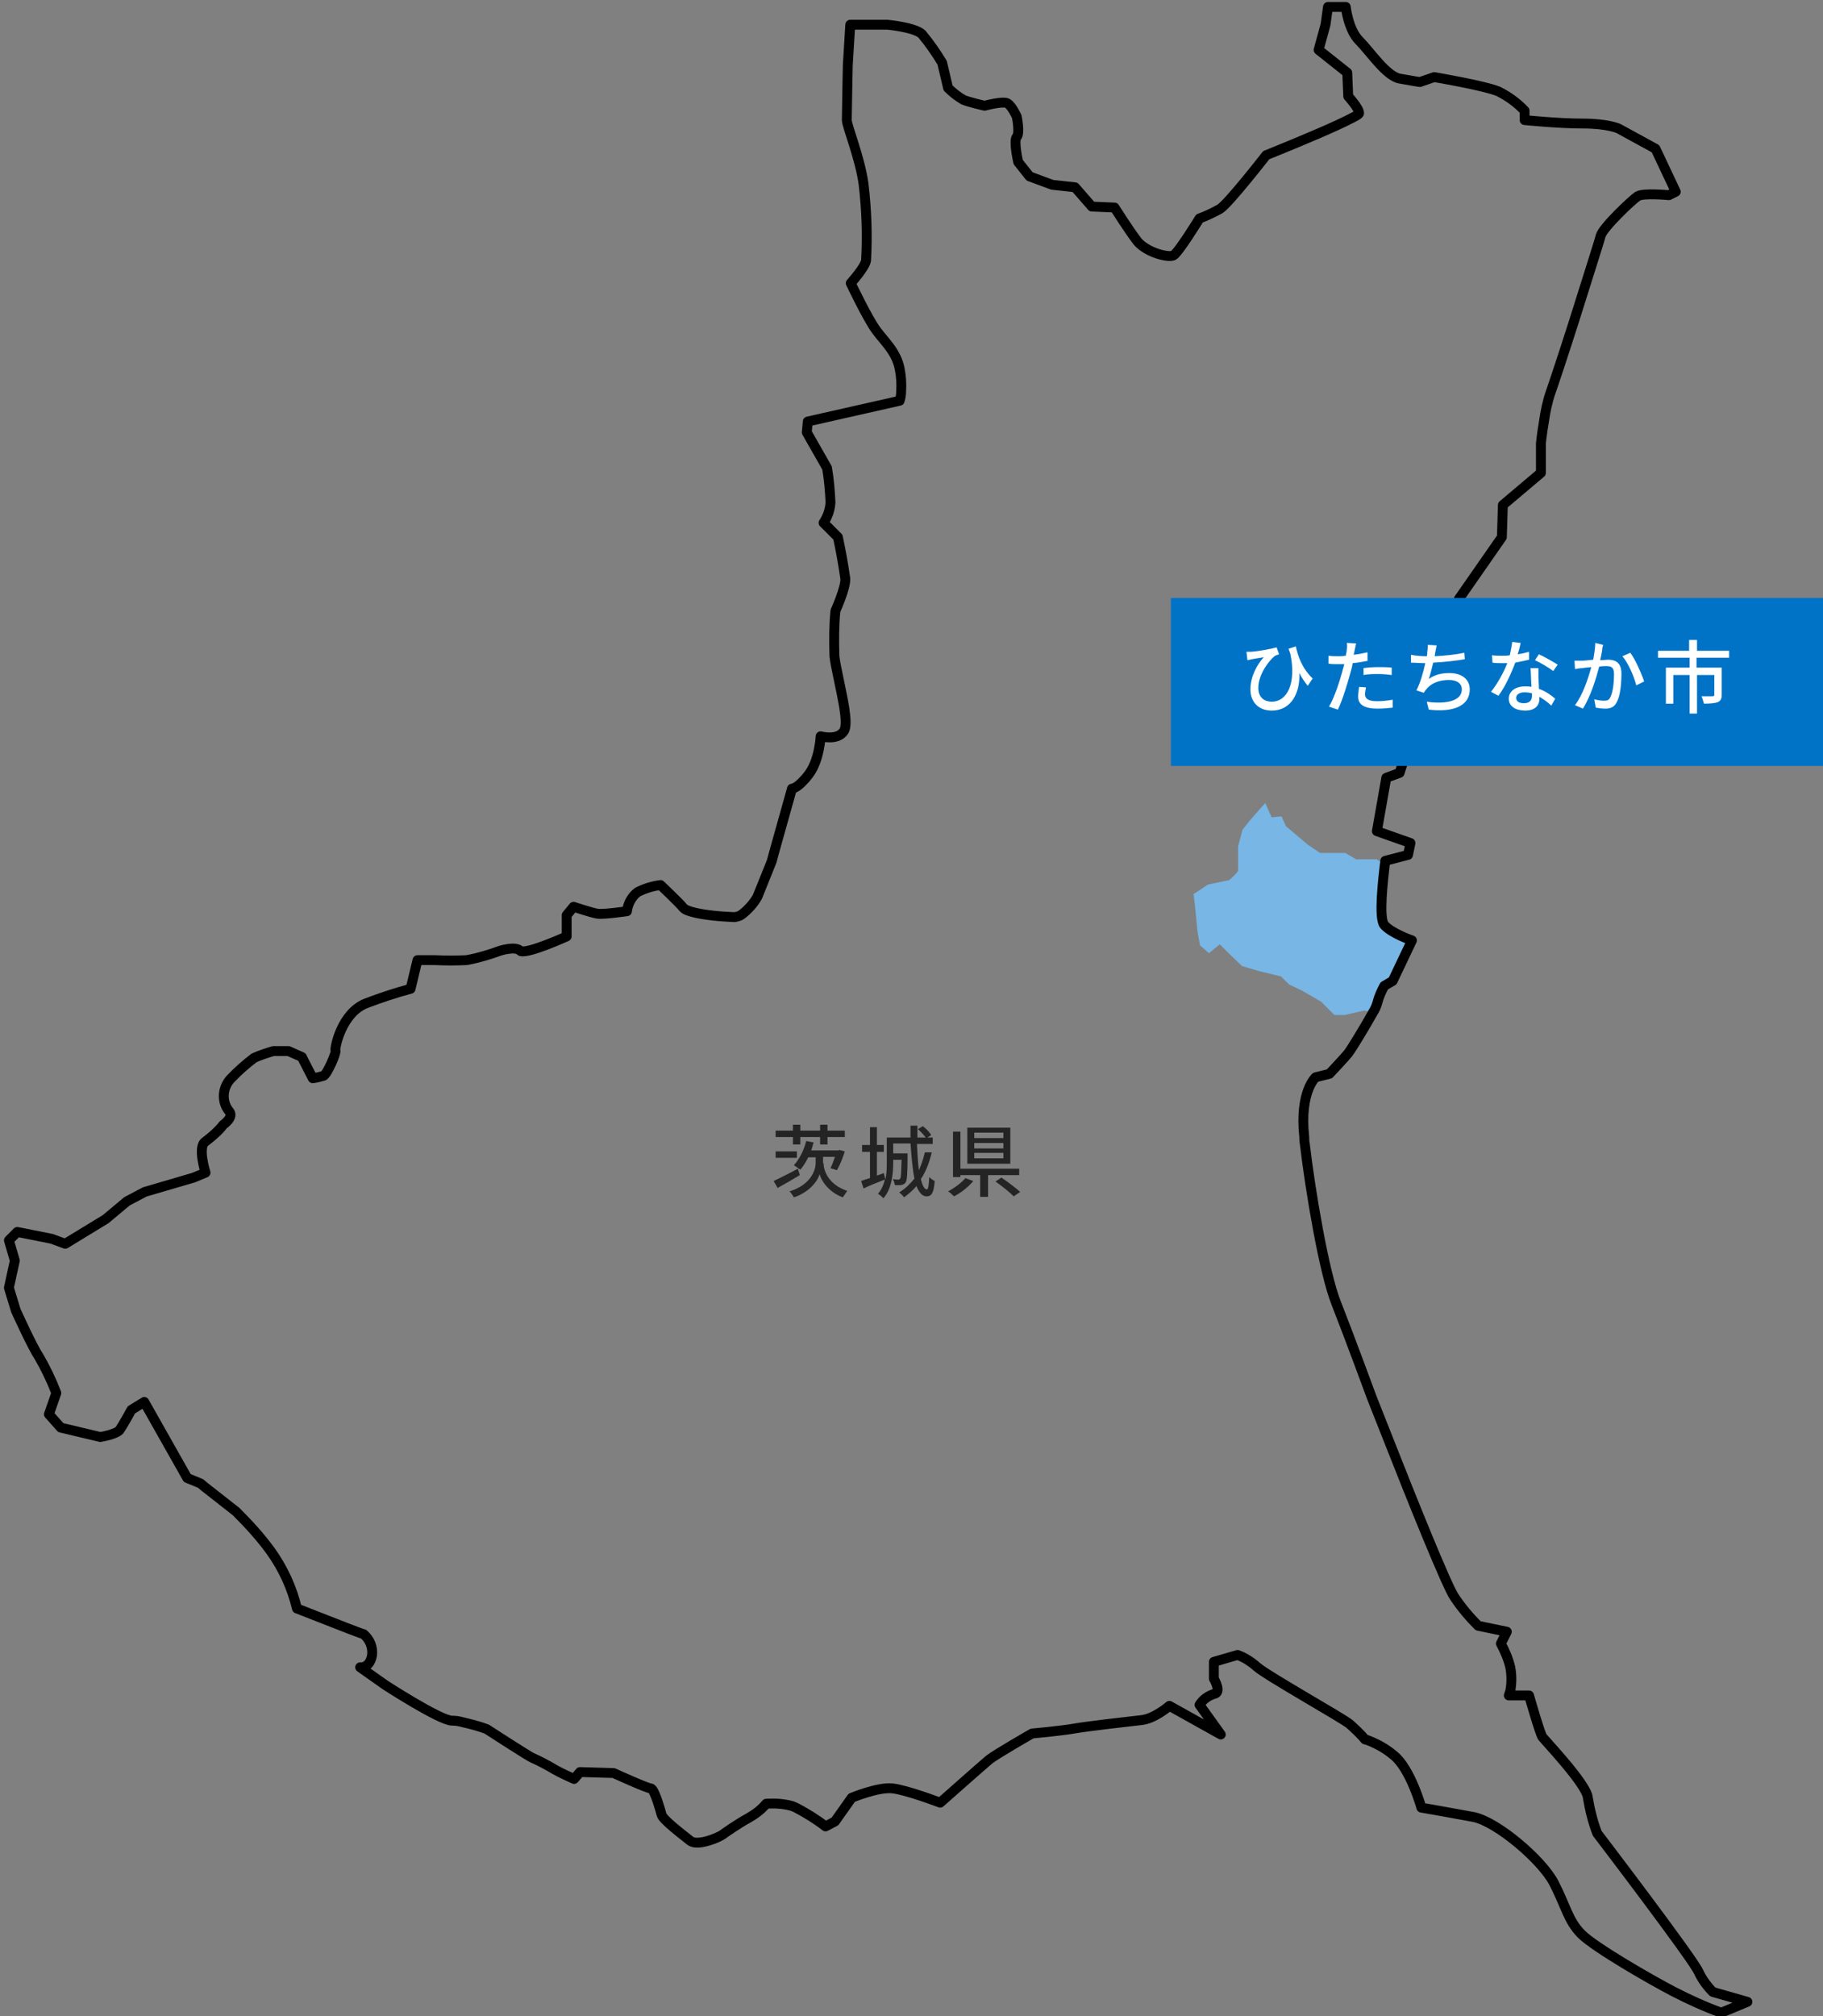 <svg version="1.1" id="レイヤー_1" xmlns="http://www.w3.org/2000/svg" x="0" y="0" viewBox="0 0 369 408" xml:space="preserve"><rect x="0" y="0" width="369" height="408" fill="#808080" stroke="none"/><g id="グループ_46278" transform="translate(789.001 5389.001)"><g id="レイヤー_7"><path id="パス_60378" d="M-514.5-5215.1l-2.2-1.3h-5.1l-2.4-1.6-4.5-3.8-.9-2-2 .2-1.3-2.9-3 3.4-1.6 2-.9 3.4v4.8c0 .5-1.8 2-1.8 2l-4.3.9-2.4 1.6-.5.3.3 2.6.5 5.1.5 2.7 1.8 1.6 2.2-1.8 1.8 1.8 2.7 2.6 3.4 1 4.5 1.1 1.6 1.6 2.7 1.3 3.8 2.2 2.7 2.7h2.1l3.9-.9 1.4.2c.4-.6.7-1.3.9-2 .3-1.2.8-2.3 1.4-3.4l1.7-1 3.9-8.2s-4.1-1.4-5.6-3.1c-1.2-1.4-.2-9.6.1-12.2l-1.2-.9h-4.2z" fill="#77b6e5"/></g><g id="レイヤー_3" fill="none" stroke="#000" stroke-linecap="square" stroke-linejoin="round"><path id="パス_60379" d="M-442.3-4986c-1.2-1.2-2.2-2.6-2.9-4.1-1.2-2.7-20.5-28-20.5-28-.9-2.3-1.5-4.8-1.9-7.2-.2-2.7-8.7-11.6-9.2-12.3s-2.7-8.4-2.7-8.4h-4.1l.2-.6.1-.3c.3-1.6.3-3.2 0-4.8-.4-1.7-1.1-3.3-1.9-4.8l1.2-2.4-5.8-1.2c-1.8-1.8-3.4-3.7-4.8-5.8-1.5-2.1-8.7-20-13.1-31.2-2.1-5.3-3.6-9.1-3.6-9.1s-4.6-12.5-7.2-19.1c-2.5-6.2-5.3-23-6.4-32.4-.1-.5-.1-.9-.1-1.3-1-9.2 2.3-12.1 2.3-12.1l2.8-.7s3.4-3.6 3.9-4.3c.4-.5 3.3-5.2 4.9-8.1.4-.6.7-1.3.9-2 .3-1.2.8-2.3 1.4-3.4l1.7-1 3.9-8.2s-4.1-1.4-5.6-3.1c-1.2-1.4-.2-9.6.1-12.2.1-.5.1-.8.1-.8l4.6-1.2.5-2.4-6.8-2.4 1.8-10.2.1-.6 2.7-1 1-3.1 2.4-3.9s1.7-9.9 1.7-10.9 3.1-1.9 3.1-1.9c-.8-1.1-1.4-2.3-1.7-3.6-.2-1.7 4.1-8.7 4.1-8.7l2.4.5-1-3.6 8.7-12.5.2-6.5 7.7-6.5v-6s.2-2 .6-4.3c.3-2.1.7-4.1 1.4-6.1.5-1.4 2.6-7.7 4.7-14.3 2.5-7.9 5.2-16.4 5.4-17.3.5-1.7 6.3-7.2 7.5-8 1.2-.7 6.3-.2 6.3-.2l1.4-.7-4.1-8.7-7.5-4.1s-2.2-1-7.2-1-11.8-.7-11.8-.7v-1.9c-1.5-1.6-3.3-2.9-5.3-3.9-2.9-1.2-13-2.9-13-2.9l-2.9 1s-1.4-.2-4.1-.7c-2.7-.5-6-5.5-8.2-7.7-2.2-2.2-2.7-6.8-2.7-6.8h-3.6l-.5 3.6-1.4 5.1 5.8 4.6.2 4.8s2.2 2.4 2.2 3.4c0 .2-.5.5-1.3.9-1.5.8-4.1 2-6.9 3.2-5.1 2.2-10.6 4.4-10.6 4.4s-7.7 9.9-9.4 10.9c-1.3.7-2.7 1.4-4.1 1.9 0 0-4.3 7-5.3 7.5-.6.2-1.2.1-1.8 0-1.8-.3-4.3-1.4-5.5-2.9-1.7-2.2-4.6-6.8-4.6-6.8l-4.6-.2-3.4-3.9-4.6-.5-4.6-1.7-2.3-2.9s-1-4.3-.3-5.1c.7-.7 0-4.1 0-4.1s-1-2.2-1.9-2.7c-1-.5-4.6.5-4.6.5s-3.1-.7-4.3-1.2c-1.2-.7-2.2-1.5-3.1-2.4l-1.2-5.1c-1.2-2-2.6-4-4.1-5.8-1.5-1.4-7-1.9-7-1.9h-7.5l-.5 8.2s-.2 9.9-.2 11.1c0 1.2 2.7 7.7 3.4 13 .6 5.1.8 10.3.5 15.4-.2 1.4-3.1 4.6-3.1 4.6s3.4 7.2 5.2 9.6c1.8 2.4 4 4.3 4.7 7.7.3 1.5.4 3 .3 4.6 0 .6-.1 1.3-.3 1.9l-18.6 4.2-.2 2.2 4.1 7.2c.4 2.3.6 4.7.7 7-.1 1.5-.6 2.9-1.4 4.1l2.9 2.9c.6 2.8 1.1 5.6 1.5 8.4.1 1.9-2 6.5-2 6.5-.3 3-.3 6.1-.2 9.2.2 2 1.4 6.8 2 10.5.3 2 .4 3.7 0 4.5-1.2 2.2-4.8 1.2-4.8 1.2s-.2 4.8-2.4 7.7-3.4 2.9-3.4 2.9l-3.7 13.2-.4 1.5-2.9 7.2c-.8 1.4-1.9 2.6-3.2 3.6-.4.3-.9.4-1.4.5-1.9-.1-3.9-.2-5.8-.5 0 0-3.9-.5-4.6-1.4-.7-1-4.6-4.6-4.6-4.6-1.6.2-3.2.7-4.6 1.4-1.2.9-2 2.3-2.2 3.9 0 0-4.8.7-6 .5-1.2-.2-4.8-1.4-4.8-1.4l-1.4 1.7v4.3s-7.5 3.4-9.2 3c-.1 0-.2-.1-.2-.1-1-1-4.1 0-4.1 0-2.2.8-4.5 1.5-6.8 1.9-2.1.1-4.2.1-6.3 0h-3.6l-1.4 5.8c-3 .8-6 1.8-8.9 2.9-5.1 1.9-6.5 9.2-6.3 9.6.2.5-1.7 4.8-2.4 5.1-.7.2-1.4.4-2.2.5l-2.2-4.3-2.7-1.2h-3.1c-1.3.4-2.6.8-3.9 1.4-1.7 1.3-3.4 2.7-4.8 4.3-1.6 1.8-1.8 4.6-.2 6.5 1 1.2-1.2 2.7-1.2 2.7-1 1.3-2.3 2.4-3.6 3.4-1.7 1 0 6.3 0 6.3s-1.7.7-2.4 1-9.9 2.9-9.9 2.9l-3.6 1.9-4.3 3.6-8.2 5.1-2.7-1-7-1.5-1.7 1.7 1.2 4.1-1.2 5.5 1.4 4.6s3.4 7.5 4.6 9.2c1.4 2.4 2.6 4.9 3.6 7.5l-1.5 4.3 2.4 2.7 8 1.9s3.1-.5 3.9-1.4c.7-1 2.4-4.1 2.4-4.1l1.3-.8 1.3-.8 8.7 15.4 2.7 1.1.7.6 6.5 5.1c2.5 2.5 4.9 5.1 7 8 2.5 3.5 4.3 7.4 5.3 11.6l10.5 4.1 2.4.9.6.2c1.3 1.1 1.9 2.7 1.7 4.3-.5 2.7-2.4 2.4-2.4 2.4l5.1 3.6s11.1 7.2 13.5 7.2c.7 0 1.4.1 2.1.3 1.7.4 3.3.8 4.9 1.4 0 0 8.5 5.5 9.2 5.8 1.6.7 3.1 1.5 4.6 2.4 1.2.7 3.9 1.9 3.9 1.9l1.2-1.4 6.8.2s6.8 3.1 7.5 3.1c.1 0 .2.1.3.2.7.8 1.7 4.3 1.9 5.1.2 1 4.3 4.1 5.8 5.3 1.5 1.2 5.8-.7 6.5-1.2.7-.5 3.1-2.2 5.3-3.4 1.4-.8 2.6-1.7 3.6-2.9 1.8-.1 3.6 0 5.3.5.2.1.5.2.7.3 2.1 1.1 4.2 2.4 6 3.8l1.9-1 3.4-4.8s5.3-2.2 8.2-1.9c2.9.2 9.7 2.9 9.7 2.9s8.7-7.7 9.9-8.7c1.2-1 8.7-5.3 8.7-5.3s5.6-.5 8.5-1 10.9-1.4 13.5-1.7c2.7-.2 5.8-2.9 5.8-2.9l10.4 5.8-4.3-6c.7-1.1 1.7-1.8 2.9-2.2 1.7-.2 0-3.1 0-3.1v-3.4l4.8-1.4c1.4.5 2.8 1.4 3.9 2.4 2.2 1.9 17.4 10.4 18.8 11.6 1.1 1 2.2 2 3.1 3.1.5.1.9.3 1.4.5 1.6.7 3.1 1.6 4.4 2.7 3.4 2.7 5.6 10.6 5.6 10.6s5.8 1 10.6 1.9 13.8 8.7 16.2 13.3c2.4 4.6 2.9 7.7 5.6 10.4s14 9.2 18.6 11.6c3.1 1.6 6.4 3.1 9.7 4.3l5.3-2.2-7-2z" stroke-width="1.448"/><path id="パス_60380" d="M-442.3-4985.9c-1.2-1.2-2.2-2.6-2.9-4.1-1.2-2.7-20.5-28-20.5-28-.9-2.3-1.5-4.8-1.9-7.2-.2-2.7-8.7-11.6-9.2-12.3s-2.7-8.4-2.7-8.4h-4.1l.2-.6.1-.3c.3-1.6.3-3.2 0-4.8-.4-1.7-1.1-3.3-1.9-4.8l1.2-2.4-5.8-1.2c-1.8-1.8-3.4-3.7-4.8-5.8-1.5-2.1-8.7-20-13.1-31.2-2.1-5.3-3.6-9.1-3.6-9.1s-4.6-12.5-7.2-19.1c-2.5-6.2-5.3-23-6.4-32.4-.1-.5-.1-.9-.1-1.3-1-9.2 2.3-12.1 2.3-12.1l2.8-.7s3.4-3.6 3.9-4.3c.4-.5 3.3-5.2 4.9-8.1.4-.6.7-1.3.9-2 .3-1.2.8-2.3 1.4-3.4l1.7-1 3.9-8.2s-4.1-1.4-5.6-3.1c-1.2-1.4-.2-9.6.1-12.2.1-.5.1-.8.1-.8l4.6-1.2.5-2.4-6.8-2.4 1.8-10.2.1-.6 2.7-1 1-3.1 2.4-3.9s1.7-9.9 1.7-10.9 3.1-1.9 3.1-1.9c-.8-1.1-1.4-2.3-1.7-3.6-.2-1.7 4.1-8.7 4.1-8.7l2.4.5-1-3.6 8.7-12.5.2-6.5 7.7-6.5v-6s.2-2 .6-4.3c.3-2.1.7-4.1 1.4-6.1.5-1.4 2.6-7.7 4.7-14.3 2.5-8 5.2-16.4 5.4-17.3.5-1.7 6.3-7.2 7.5-8 1.2-.7 6.3-.2 6.3-.2l1.4-.7-4.1-8.7-7.5-4.1s-2.2-1-7.2-1-11.8-.7-11.8-.7v-1.9c-1.5-1.6-3.3-2.9-5.3-3.9-2.9-1.2-13-2.9-13-2.9l-2.9 1s-1.4-.2-4.1-.7-6-5.5-8.2-7.7c-2.2-2.2-2.7-6.8-2.7-6.8h-3.6l-.5 3.6-1.4 5.1 5.8 4.6.2 4.8s2.2 2.4 2.2 3.4c0 .2-.5.5-1.3.9-1.5.8-4.1 2-6.9 3.2-5.1 2.2-10.6 4.4-10.6 4.4s-7.7 9.9-9.4 10.9c-1.3.7-2.7 1.4-4.1 1.9 0 0-4.3 7-5.3 7.5-.6.2-1.2.1-1.8 0-1.8-.3-4.3-1.4-5.5-2.9-1.7-2.2-4.6-6.8-4.6-6.8l-4.6-.2-3.4-3.9-4.6-.5-4.6-1.7-2.3-2.9s-1-4.3-.3-5.1c.7-.7 0-4.1 0-4.1s-1-2.2-1.9-2.7-4.6.5-4.6.5-3.1-.7-4.3-1.2c-1.2-.7-2.2-1.5-3.1-2.4l-1.2-5.1c-1.2-2-2.6-4-4.1-5.8-1.5-1.4-7-1.9-7-1.9h-7.5l-.5 8.2s-.2 9.9-.2 11.1 2.7 7.7 3.4 13c.6 5.1.8 10.3.5 15.4-.2 1.4-3.1 4.6-3.1 4.6s3.4 7.2 5.2 9.6c1.8 2.4 4 4.3 4.7 7.7.3 1.5.4 3.1.3 4.6 0 .6-.1 1.3-.3 1.9l-18.6 4.2-.2 2.2 4.1 7.2c.4 2.3.6 4.7.7 7-.1 1.5-.6 2.9-1.4 4.1l2.9 2.9c.6 2.8 1.1 5.6 1.5 8.4.1 1.9-2 6.5-2 6.5-.3 3-.3 6.1-.2 9.2.2 2 1.4 6.8 2 10.5.3 2 .4 3.7 0 4.5-1.2 2.2-4.8 1.2-4.8 1.2s-.2 4.8-2.4 7.7-3.4 2.9-3.4 2.9l-3.7 13.2-.4 1.5-2.9 7.2c-.8 1.4-1.9 2.6-3.2 3.6-.4.3-.9.4-1.4.5-1.9-.1-3.9-.2-5.8-.5 0 0-3.9-.5-4.6-1.4s-4.6-4.6-4.6-4.6c-1.6.2-3.2.7-4.6 1.4-1.2.9-2 2.3-2.2 3.9 0 0-4.8.7-6 .5-1.2-.2-4.8-1.4-4.8-1.4l-1.4 1.7v4.3s-7.5 3.4-9.2 3c-.1 0-.2-.1-.2-.1-1-1-4.1 0-4.1 0-2.2.8-4.5 1.5-6.8 1.9-2.1.1-4.2.1-6.3 0h-3.6l-1.4 5.8c-3 .8-6 1.8-8.9 2.9-5.1 1.9-6.5 9.2-6.3 9.6.2.5-1.7 4.8-2.4 5.1-.7.2-1.4.4-2.2.5l-2.2-4.3-2.7-1.2h-3.1c-1.3.4-2.6.8-3.9 1.4-1.7 1.3-3.4 2.8-4.8 4.3-1.6 1.8-1.8 4.6-.2 6.5 1 1.2-1.2 2.7-1.2 2.7-1 1.3-2.3 2.4-3.6 3.4-1.7 1 0 6.3 0 6.3s-1.7.7-2.4 1c-.7.2-9.9 2.9-9.9 2.9l-3.6 1.9-4.3 3.6-8.2 5-2.7-1-7-1.4-1.7 1.7 1.2 4.1-1.2 5.5 1.4 4.6s3.4 7.5 4.6 9.2c1.4 2.4 2.6 4.9 3.6 7.5l-1.5 4.3 2.4 2.7 8 1.9s3.1-.5 3.9-1.4c.7-1 2.4-4.1 2.4-4.1l1.3-.8 1.3-.8 8.7 15.4 2.7 1.1.7.6 6.5 5.1c2.5 2.5 4.9 5.1 7 8 2.5 3.5 4.3 7.4 5.3 11.6l10.5 4.1 2.4.9.6.2c1.3 1.1 1.9 2.7 1.7 4.3-.5 2.7-2.4 2.4-2.4 2.4l5.1 3.6s11.1 7.2 13.5 7.2c.7 0 1.4.1 2.1.3 1.7.4 3.3.8 4.9 1.4 0 0 8.5 5.5 9.2 5.8 1.6.7 3.1 1.5 4.6 2.4 1.2.7 3.9 1.9 3.9 1.9l1.2-1.4 6.8.2s6.8 3.1 7.5 3.1c.1 0 .2.1.3.2.7.8 1.7 4.3 1.9 5.1.2 1 4.3 4.1 5.8 5.3 1.5 1.2 5.8-.7 6.5-1.2.7-.5 3.1-2.2 5.3-3.4 1.4-.8 2.6-1.7 3.6-2.9 1.8-.1 3.6 0 5.3.5.2.1.5.2.7.3 2.1 1.1 4.2 2.4 6 3.8l1.9-1 3.4-4.8s5.3-2.2 8.2-1.9 9.7 2.9 9.7 2.9 8.7-7.7 9.9-8.7c1.2-1 8.7-5.3 8.7-5.3s5.6-.5 8.5-1 10.9-1.4 13.5-1.7c2.7-.2 5.8-2.9 5.8-2.9l10.4 5.8-4.3-6c.7-1.1 1.7-1.8 2.9-2.2 1.7-.2 0-3.1 0-3.1v-3.4l4.8-1.4c1.4.5 2.8 1.4 3.9 2.4 2.2 1.9 17.4 10.4 18.8 11.6 1.1 1 2.2 2 3.1 3.1.5.1.9.3 1.4.5 1.6.7 3.1 1.6 4.4 2.7 3.4 2.7 5.6 10.6 5.6 10.6s5.8 1 10.6 1.9c4.8 1 13.8 8.7 16.2 13.3 2.4 4.6 2.9 7.7 5.6 10.4 2.7 2.7 14 9.2 18.6 11.6 3.1 1.6 6.4 3.1 9.7 4.3l5.3-2.2-7-2z" stroke-width="1.997"/></g></g><rect id="長方形_16" x="237" y="121" width="132" height="34" fill="#0073c7"/><path d="M264.7 138.8c-.6-.8-1.2-1.6-1.7-2.6.2 3.8-1.5 7.6-5.6 7.6-2.6 0-4.3-1.7-4.3-4.3 0-2.6 1.4-5.1 2.7-6.5-.7.1-1.8.3-2.4.4-.3.1-.5.1-.9.2l-.2-1.7h.9c1.5-.1 4.2-.6 5.2-.9l.5 1.4c-.2.1-.6.2-.8.3-1.1.8-3.4 3.7-3.4 6.5 0 2 1.3 2.8 2.7 2.8 3.2 0 5-3.8 3.8-9.6-.1-.3-.2-.7-.4-1.1l1.5-.5c.4 2 1.3 4.5 3.4 6.5l-1 1.5zm12.3-5.1c-1 .2-2.1.4-3.2.5-.1.7-.3 1.4-.5 2.1-.6 2.2-1.6 5.5-2.5 7.3l-1.8-.6c1-1.6 2.1-4.9 2.7-7.1.1-.5.3-1 .4-1.5h-1.3c-.7 0-1.3 0-1.9-.1v-1.6c.8.1 1.3.1 1.9.1.5 0 1 0 1.6-.1.1-.5.2-.9.2-1.2.1-.5.1-1.1 0-1.4l1.9.1c-.1.4-.2 1-.3 1.4l-.2.9c1-.1 1.9-.3 2.8-.5v1.7zm-.5 5.4c-.1.5-.2 1-.2 1.4 0 .7.4 1.4 2.4 1.4 1 0 2.1-.1 3.2-.3v1.6c-.9.1-1.9.2-3.1.2-2.6 0-3.9-.8-3.9-2.4 0-.7.1-1.3.2-2l1.4.1zm-.6-3.9c.8-.1 1.9-.2 3-.2.9 0 1.9 0 2.8.1v1.5c-.8-.1-1.7-.2-2.7-.2-1 0-2 0-3 .2v-1.4zm20.6-1.8c-1.7.3-4.3.6-6.4.7-.3 1.2-.6 2.5-.9 3.3 1.3-.9 2.6-1.2 4.2-1.2 2.5 0 4.1 1.3 4.1 3.3 0 3.4-3.4 4.7-8.3 4.1l-.4-1.6c3.6.5 7.1 0 7.1-2.5 0-1.1-.9-1.9-2.6-1.9-1.9 0-3.6.6-4.6 1.9-.2.2-.3.4-.5.7l-1.5-.5c.8-1.5 1.4-3.7 1.8-5.5-1 0-2-.1-2.9-.1v-1.6c.9.2 2.1.3 3.1.3h.1c.1-.3.1-.6.1-.9.1-.6.1-1 .1-1.4l1.8.1-.3 1.5-.1.7c1.9-.1 4.1-.3 6-.7l.1 1.3zm13 .1c-.8.2-1.8.4-2.8.6-.8 2.2-2.1 5-3.4 6.7l-1.5-.8c1.3-1.6 2.6-4 3.3-5.8H304c-.6 0-1.3 0-1.9-.1l-.1-1.5c.6.1 1.4.1 2 .1.5 0 1.1 0 1.6-.1.2-.9.4-1.9.5-2.7l1.7.2c-.1.5-.3 1.4-.6 2.3.8-.1 1.6-.3 2.3-.5v1.6zm1.9 1.7v1.9c0 .5.1 1.4.1 2.3 1.4.5 2.5 1.3 3.3 2l-.8 1.4c-.6-.6-1.4-1.2-2.4-1.8v.4c0 1.3-.8 2.4-2.9 2.4-1.8 0-3.3-.8-3.3-2.4 0-1.5 1.3-2.5 3.3-2.5.5 0 .9 0 1.3.1-.1-1.2-.1-2.7-.2-3.8h1.6zm-1.3 5.1c-.4-.1-.9-.2-1.5-.2-1.1 0-1.7.5-1.7 1.1 0 .7.5 1.1 1.6 1.1 1.2 0 1.6-.7 1.6-1.5v-.5zm4.3-4.5c-.9-.7-2.6-1.7-3.7-2.2l.8-1.2c1.1.5 3 1.6 3.8 2.1l-.9 1.3zm10.1-5.3c-.1.3-.2.7-.2 1.1-.1.5-.2 1.2-.4 2 .7 0 1.2-.1 1.6-.1 1.5 0 2.7.6 2.7 2.8 0 1.9-.2 4.4-.9 5.7-.5 1.1-1.3 1.4-2.4 1.4-.6 0-1.4-.1-1.9-.2l-.3-1.7c.6.2 1.5.3 2 .3.6 0 1-.1 1.3-.8.5-1 .7-3 .7-4.6 0-1.4-.6-1.6-1.6-1.6-.3 0-.8 0-1.4.1-.6 2.3-1.7 6-3.3 8.5l-1.6-.7c1.6-2.1 2.7-5.5 3.3-7.7-.7.1-1.4.1-1.7.2-.4 0-1.1.1-1.6.2l-.1-1.7h1.5c.5 0 1.4-.1 2.3-.2.2-1.2.4-2.4.4-3.4l1.6.4zm5.5 1.6c1 1.3 2.3 4.3 2.8 5.8l-1.6.8c-.4-1.7-1.6-4.5-2.8-5.9l1.6-.7zm13.4 1v2h5.1v5.5c0 .8-.2 1.2-.8 1.5-.6.2-1.5.3-2.8.3-.1-.4-.3-1.1-.5-1.5h2.2c.3 0 .4-.1.4-.3v-4h-3.5v7.8H342v-7.8h-3.3v5.8h-1.5v-7.3h4.8v-2h-6.4v-1.4h6.3v-2.2h1.6v2.2h6.5v1.4h-6.6z" fill="#fff"/><path d="M161.9 237.8c-1.5.9-3.2 1.9-4.5 2.6l-.8-1.4c1.2-.6 3.1-1.5 4.9-2.5l.4 1.3zm-1.4-7.7H157v-1.3h3.5v-1.2h1.5v1.2h4v-1.2h1.5v1.2h3.5v1.3h-3.5v1.5H166v-1.5h-4v1.5h-1.5v-1.5zm.8 4.2H157V233h4.3v1.3zm5.4 1.1c0 1.2.7 4.2 4.8 5.6-.3.4-.7 1-.9 1.3-3-1.1-4.4-3.5-4.7-4.7-.3 1.2-1.9 3.6-5.2 4.7-.2-.3-.6-1-.9-1.2 4.5-1.4 5.3-4.5 5.3-5.7v-1.2h-1.5c-.5 1-1 1.8-1.6 2.5-.3-.2-1-.7-1.3-.9 1.1-1.2 2-3 2.5-4.9l1.5.3c-.2.5-.3 1.1-.5 1.6h5.5l.2-.1 1.1.3c-.4 1.3-1 2.8-1.6 3.8l-1.3-.4c.3-.6.6-1.4.9-2.3h-2.4v1.3zm21.9-2.2c-.5 2.1-1.2 3.9-2.2 5.4.3 1.3.7 2.1 1.2 2.1.3 0 .4-.8.5-2.5.3.3.7.6 1.1.8-.2 2.4-.6 3.1-1.7 3.1-.8 0-1.5-.8-2-2.1-.7.9-1.6 1.6-2.5 2.3-.2-.3-.7-.8-1-1 1.2-.7 2.2-1.7 3.1-2.8-.4-1.9-.6-4.4-.8-7.1h-3.5v2h2.9v.5c0 3.6-.1 5-.4 5.4-.2.3-.5.4-.8.5-.3 0-.8.1-1.4 0 0-.4-.2-.9-.4-1.2.5.1.9.1 1.1.1s.3 0 .4-.2c.2-.2.2-1.2.3-3.8h-1.7v.5c0 2.3-.3 5.4-2 7.3-.2-.3-.8-.8-1.1-.9.7-.8 1.2-1.9 1.4-2.9-1.5.6-3.1 1.2-4.3 1.8l-.5-1.5c.5-.2 1.1-.4 1.8-.6v-5.3h-1.6v-1.4h1.6v-3.6h1.4v3.6h1.4v1.4h-1.4v4.8l1.4-.5.3 1.3c.3-1.2.3-2.4.3-3.5v-5h4.8v-2.4h1.4v2.4h1.7c-.4-.5-1-1.2-1.6-1.7l1-.6c.7.5 1.4 1.3 1.7 1.8l-.8.5h1.1v1.3h-3.2c.1 2 .2 3.8.4 5.3.5-1.1.9-2.3 1.2-3.6h1.4zm8.4 5.8c-1 1.2-2.5 2.4-3.9 3.1-.3-.3-.8-.8-1.2-1 1.3-.7 2.8-1.8 3.5-2.7l1.6.6zm3-1.2v4.4h-1.6v-4.4h-4v.4h-1.5V229h1.5v7.5h11.9v1.3H200zm4.5-2.3h-8.7v-7.3h8.7v7.3zm-1.4-6.3h-5.9v1.1h5.9v-1.1zm0 2.1h-5.9v1.1h5.9v-1.1zm0 2h-5.9v1.1h5.9v-1.1zm-.4 5c1.2.8 2.9 2.1 3.8 2.9l-1.3.9c-.8-.8-2.4-2.1-3.7-3l1.2-.8z" fill="#242424"/></svg>